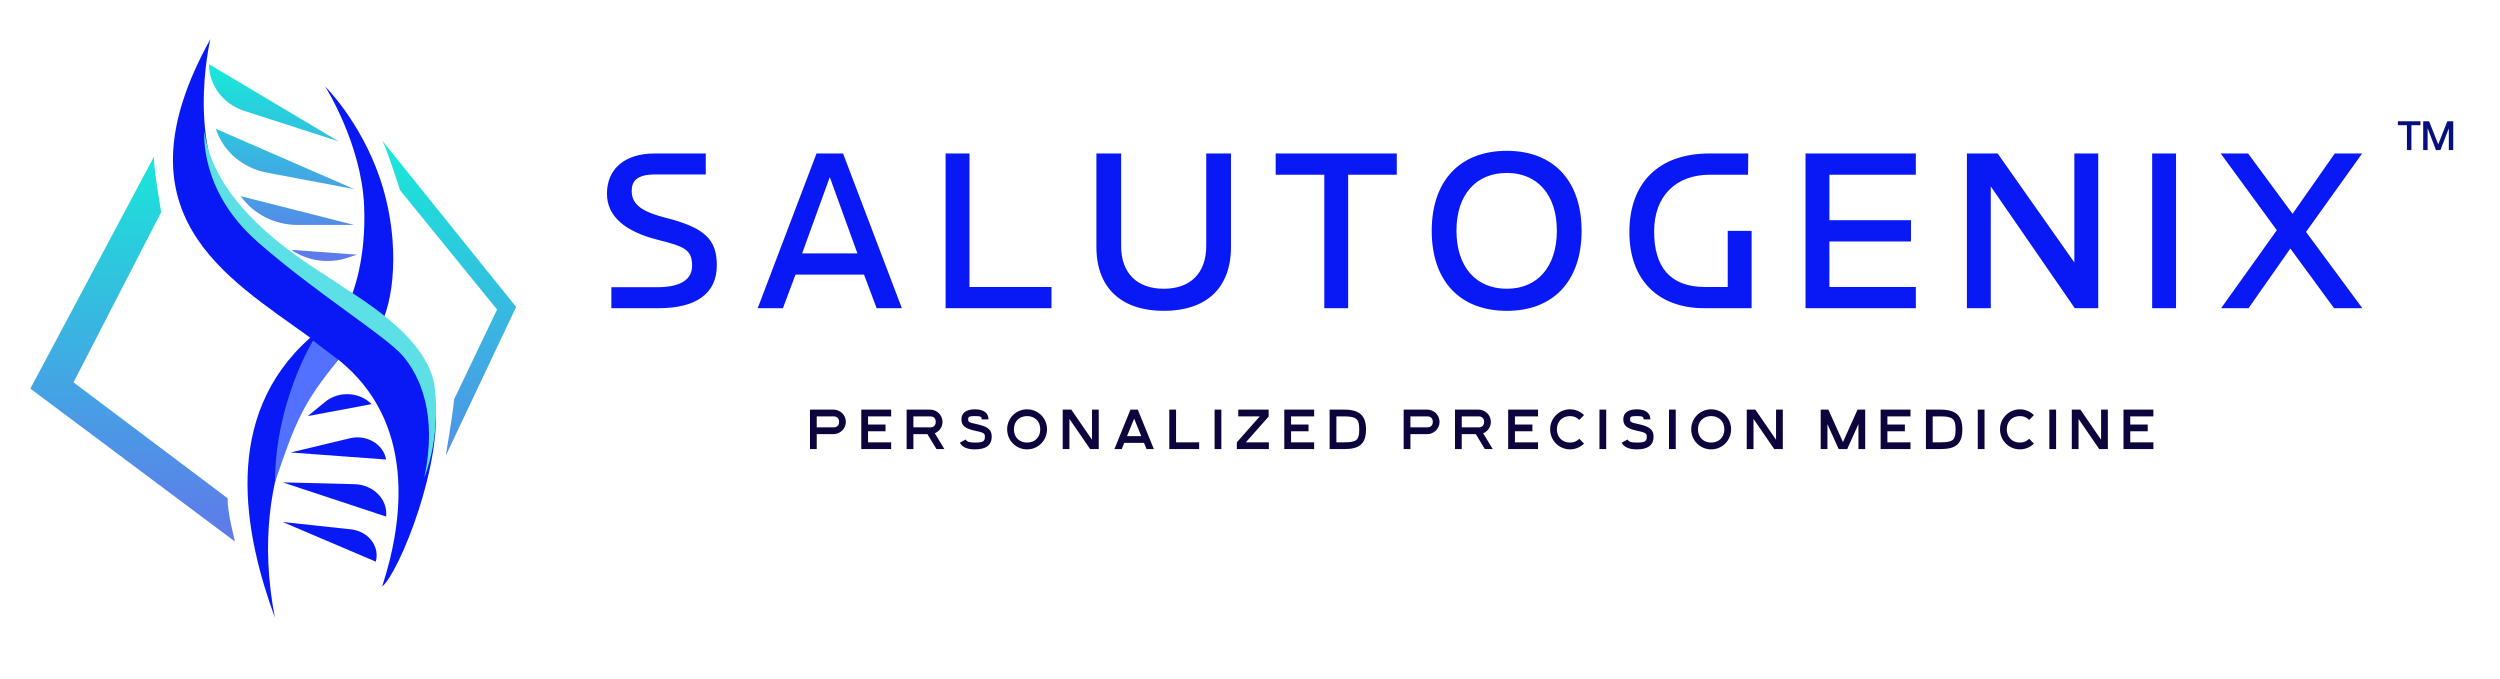 <svg xml:space="preserve" viewBox="96.256 366.592 1107.968 301.056" version="1.1" xmlns:xlink="http://www.w3.org/1999/xlink" xmlns="http://www.w3.org/2000/svg" style="max-height: 500px" width="1107.968" height="301.056">
<desc>Created with Fabric.js 5.3.0</desc>
<defs>
</defs>
<g id="background-logo" transform="matrix(1 0 0 1 640 512)">
<rect height="1024" width="1280" ry="0" rx="0" y="-512" x="-640" paint-order="stroke" style="stroke: none; stroke-width: 0; stroke-dasharray: none; stroke-linecap: butt; stroke-dashoffset: 0; stroke-linejoin: miter; stroke-miterlimit: 4; fill: rgb(255,255,255); fill-opacity: 0; fill-rule: nonzero; opacity: 1;"/>
</g>
<g id="logo-logo" transform="matrix(1.403 0 0 1.403 217.357 512.145)">
<g paint-order="stroke" style="">
		<g transform="matrix(0.192 0 0 0.192 9.866 0)">
<path stroke-linecap="round" d="M 678.783 925.089 C 714.932 814.388 734.035 653.748 606.795 551.744 C 577.001 575.761 453.526 724.855 502.396 976.3 C 452.173 838.841 413.424 645.692 560.515 515.586 C 421.898 415.121 236.566 311.862 396.226 24.321 C 396.226 24.321 349.154 219.774 450.437 323.052 C 497.197 370.729 564.289 413.662 624.598 456.398 C 631.711 440.215 652.87 384.277 649.14 298.519 C 644.707 196.541 585.725 103.367 584.799 101.916 C 585.698 102.798 643.131 159.831 675.062 252.933 C 705.452 341.576 702.995 440.714 676.406 494.987 C 722.961 532.214 758.354 570.313 765.022 612.213 C 781.704 717.075 707.384 901.259 678.783 925.089 Z" transform="translate(-551.031, -500.31)" paint-order="stroke" style="stroke: none; stroke-width: 0; stroke-dasharray: none; stroke-linecap: butt; stroke-dashoffset: 0; stroke-linejoin: miter; stroke-miterlimit: 4; fill: rgb(9,25,246); fill-rule: nonzero; opacity: 1;"/>
</g>
		<g transform="matrix(0.192 0 0 0.192 3.109 -52.375)">
<linearGradient y2="324" x2="0" y1="0" x1="0" gradientTransform="matrix(1 0 0 1 394.124 66.278)" gradientUnits="userSpaceOnUse" id="SVGID_21462">
<stop style="stop-color:rgb(23,234,217);stop-opacity: 1" offset="0%"/>
<stop style="stop-color:rgb(96,120,234);stop-opacity: 1" offset="100%"/>
</linearGradient>
<path stroke-linecap="round" d="M 394.125 66.278 L 607.22 193.068 L 452.262 143.099 C 417.329 131.834 393.941 100.929 394.125 66.278 L 394.125 66.278 Z M 405.25 172.512 L 405.25 172.512 C 416.973 209.359 449.421 237.126 489.609 244.7 L 632.943 271.714 L 405.25 172.512 Z M 446.302 283.333 L 446.302 283.333 C 467.063 312.901 502.278 330.699 540.021 330.699 L 632.943 330.699 L 446.302 283.333 Z M 529.302 371.611 L 529.302 371.611 C 555.875 390.009 590.406 394.939 621.61 384.791 L 637.706 379.555 L 529.302 371.611 Z" transform="translate(-515.915, -228.127)" paint-order="stroke" style="stroke: none; stroke-width: 0; stroke-dasharray: none; stroke-linecap: butt; stroke-dashoffset: 0; stroke-linejoin: miter; stroke-miterlimit: 4; fill: url(#SVGID_21462); fill-rule: nonzero; opacity: 1;"/>
</g>
		<g transform="matrix(0.192 0 0 0.192 19.34 47.222)">
<path stroke-linecap="round" d="M 661.305 624.324 L 661.305 624.324 L 556.305 643.985 L 585.215 620.395 C 607.333 602.346 641.635 604.118 661.305 624.324 Z M 625.701 680.471 L 528.155 703.864 L 685.183 715.482 L 685.183 715.482 C 680.937 690.218 653.182 673.881 625.701 680.471 Z M 633.163 756.015 L 515.055 753.018 L 685.183 809.322 L 685.183 809.322 C 688.405 781.344 664.463 756.809 633.163 756.015 Z M 627.296 830.334 L 515.055 818.259 L 668.269 883.5 L 668.269 883.5 C 675.144 858.323 655.949 833.417 627.296 830.334 Z" transform="translate(-600.264, -745.717)" paint-order="stroke" style="stroke: none; stroke-width: 0; stroke-dasharray: none; stroke-linecap: butt; stroke-dashoffset: 0; stroke-linejoin: miter; stroke-miterlimit: 4; fill: rgb(9,25,246); fill-rule: nonzero; opacity: 1;"/>
</g>
		<g transform="matrix(0.192 0 0 0.192 0 4)">
<linearGradient y2="660" x2="0" y1="0" x1="0" gradientTransform="matrix(1 0 0 1 100.151 191.316)" gradientUnits="userSpaceOnUse" id="SVGID_21463">
<stop style="stop-color:rgb(23,234,217);stop-opacity: 1" offset="0%"/>
<stop style="stop-color:rgb(96,120,234);stop-opacity: 1" offset="100%"/>
</linearGradient>
<path stroke-linecap="round" d="M 315.408 308.82 L 171.158 588.986 L 424.993 779.939 C 422.756 795.941 436.732 850.88 436.732 850.88 L 100.151 599.298 L 303.667 217.441 C 301.989 232.069 315.408 308.82 315.408 308.82 Z M 708.329 272.824 L 868.006 469.217 L 797.201 617.191 C 796.33 634.613 783.567 709.625 783.567 709.625 L 899.366 464.922 L 679.069 191.316 C 686.329 203.512 708.329 272.824 708.329 272.824 Z" transform="translate(-499.759, -521.098)" paint-order="stroke" style="stroke: none; stroke-width: 0; stroke-dasharray: none; stroke-linecap: butt; stroke-dashoffset: 0; stroke-linejoin: miter; stroke-miterlimit: 4; fill: url(#SVGID_21463); fill-rule: nonzero; opacity: 1;"/>
</g>
		<g transform="matrix(0.192 0 0 0.192 14.815 -7.551)">
<path stroke-linecap="round" d="M 606.315 435.578 C 637.432 457.871 758.65 523.821 768.362 608.812 C 778.074 693.804 751.192 756.614 751.192 756.614 C 773.226 652.228 743.788 589.306 715.922 556.563 C 688.056 523.821 571.018 452.066 475.577 367.771 C 380.136 283.476 389.355 187.314 389.355 187.314 C 407.864 322.905 575.198 413.285 606.315 435.578 Z" transform="translate(-579.796, -471.964)" paint-order="stroke" style="stroke: none; stroke-width: 0; stroke-dasharray: none; stroke-linecap: butt; stroke-dashoffset: 0; stroke-linejoin: miter; stroke-miterlimit: 4; fill: rgb(92,224,230); fill-rule: nonzero; opacity: 1;"/>
</g>
		<g transform="matrix(0.192 0 0 0.192 10.566 26.218)">
<path stroke-linecap="round" d="M 502.547 753.018 C 502.696 621.466 565.097 520.105 565.097 520.105 L 606.795 551.744 C 549.104 621.931 535.729 654.137 502.547 753.018 Z" transform="translate(-554.671, -636.562)" paint-order="stroke" style="stroke: none; stroke-width: 0; stroke-dasharray: none; stroke-linecap: butt; stroke-dashoffset: 0; stroke-linejoin: miter; stroke-miterlimit: 4; fill: rgb(83,113,255); fill-rule: nonzero; opacity: 1;"/>
</g>
</g>
</g>
<g id="text-logo" transform="matrix(1.921 0 0 1.921 754.239 468.896)">
<g paint-order="stroke" style="">
		<g id="text-logo-path-0" transform="matrix(1 0 0 1 0 0)">
<path stroke-linecap="round" d="M 27.44 -9.89 C 27.44 -15.86 24.68 -18.56 15.66 -20.86 C 10.4 -22.19 7.8 -23.82 7.8 -27.03 C 7.8 -29.33 8.98 -30.86 13.26 -30.86 L 24.89 -30.86 L 24.89 -35.7 L 13.11 -35.7 C 6.07 -35.7 2.09 -32.03 2.09 -26.42 C 2.09 -21.06 6.48 -17.65 13.72 -15.81 C 20.25 -14.18 21.73 -13.41 21.73 -9.74 C 21.73 -6.58 18.97 -4.85 13.82 -4.85 L 3.11 -4.85 L 3.11 0 L 14.03 0 C 22.64 0 27.44 -3.37 27.44 -9.89 Z M 36.87 0 L 42.69 0 L 45.59 -7.75 L 61.4 -7.75 L 64.31 0 L 70.13 0 L 56.56 -35.7 L 50.44 -35.7 Z M 47.12 -12.65 L 53.5 -30.24 L 59.87 -12.65 Z M 80.22 0 L 104.65 0 L 104.65 -4.9 L 85.73 -4.9 L 85.73 -35.7 L 80.22 -35.7 Z M 140.35 -14.38 C 140.35 -8.01 136.63 -4.49 130.56 -4.49 C 124.44 -4.49 120.72 -8.01 120.72 -14.38 L 120.72 -35.7 L 115.01 -35.7 L 115.01 -14.13 C 115.01 -4.59 120.87 0.61 130.56 0.61 C 140.3 0.61 146.06 -4.59 146.06 -14.13 L 146.06 -35.7 L 140.35 -35.7 Z M 167.59 0 L 173.09 0 L 173.09 -30.8 L 184.31 -30.8 L 184.31 -35.7 L 156.37 -35.7 L 156.37 -30.8 L 167.59 -30.8 Z M 192.37 -17.85 C 192.37 -6.32 198.85 0.61 209.71 0.61 C 220.47 0.61 226.95 -6.32 226.95 -17.85 C 226.95 -29.38 220.47 -36.31 209.71 -36.31 C 198.85 -36.31 192.37 -29.38 192.37 -17.85 Z M 198.08 -17.9 C 198.08 -26.16 202.57 -31.21 209.71 -31.21 C 216.75 -31.21 221.24 -26.16 221.24 -17.9 C 221.24 -9.54 216.75 -4.49 209.71 -4.49 C 202.57 -4.49 198.08 -9.54 198.08 -17.9 Z M 237.97 -17.54 C 237.97 -6.73 244.39 -0.05 255.15 0 L 266.17 0 L 266.17 -17.85 L 260.66 -17.85 L 260.66 -4.9 L 255.41 -4.9 C 247.35 -4.9 243.68 -9.54 243.68 -17.7 C 243.68 -25.86 248.68 -30.8 256.58 -30.8 L 265.35 -30.8 L 265.4 -35.7 L 256.48 -35.7 C 244.7 -35.7 237.97 -28.92 237.97 -17.54 Z M 278.61 0 L 304.06 0 L 304.06 -4.9 L 284.12 -4.9 L 284.12 -15.4 L 302.94 -15.4 L 302.94 -20.3 L 284.12 -20.3 L 284.12 -30.8 L 304.06 -30.8 L 304.06 -35.7 L 278.61 -35.7 Z M 315.84 0 L 321.35 0 L 321.35 -28.1 L 340.73 0 L 346.14 0 L 346.14 -35.7 L 340.63 -35.7 L 340.63 -10.56 L 322.93 -35.7 L 315.84 -35.7 Z M 358.58 0 L 364.09 0 L 364.09 -35.7 L 358.58 -35.7 Z M 400.55 0 L 407.08 0 L 394.08 -17.6 L 407.03 -35.7 L 400.71 -35.7 L 390.97 -21.78 L 380.71 -35.7 L 374.39 -35.7 L 387.34 -18 L 374.49 0 L 380.82 0 L 390.46 -13.77 Z" transform="translate(-204.585, 17.85)" paint-order="stroke" style="stroke: none; stroke-width: 0; stroke-dasharray: none; stroke-linecap: butt; stroke-dashoffset: 0; stroke-linejoin: miter; stroke-miterlimit: 4; fill: rgb(9,25,246); fill-rule: nonzero; opacity: 1;"/>
</g>
</g>
</g>
<g id="tagline-42b2162c-7e98-4dd1-9c57-4b53371c799e-logo" transform="matrix(1.921 0 0 1.921 752.911 556.873)">
<g paint-order="stroke" style="">
		<g id="tagline-42b2162c-7e98-4dd1-9c57-4b53371c799e-logo-path-0" transform="matrix(1 0 0 1 0 0)">
<path stroke-linecap="round" d="M 2.08 0 L 2.08 -3.45 L 5.97 -3.45 C 7.51 -3.45 8.8 -4.72 8.8 -6.27 C 8.8 -7.83 7.51 -9.1 5.97 -9.1 L 0.52 -9.1 L 0.52 0 Z M 2.08 -5.01 L 2.08 -7.54 L 5.97 -7.54 C 6.76 -7.54 7.24 -7.07 7.24 -6.27 C 7.24 -5.47 6.76 -5.01 5.97 -5.01 Z M 12.36 0 L 19.25 0 L 19.25 -1.56 L 13.92 -1.56 L 13.92 -4.1 L 17.95 -4.1 L 17.95 -5.66 L 13.92 -5.66 L 13.92 -7.54 L 19.25 -7.54 L 19.25 -9.1 L 12.36 -9.1 Z M 24.38 0 L 24.38 -3.45 L 27.61 -3.45 L 29.71 0 L 31.53 0 L 29.32 -3.65 C 30.36 -4.07 31.1 -5.08 31.1 -6.27 C 31.1 -7.83 29.81 -9.1 28.26 -9.1 L 22.82 -9.1 L 22.82 0 Z M 24.38 -5.01 L 24.38 -7.54 L 28.26 -7.54 C 29.06 -7.54 29.54 -7.07 29.54 -6.27 C 29.54 -5.47 29.06 -5.01 28.26 -5.01 Z M 40.14 -6.85 L 41.7 -6.85 C 41.7 -8.33 40.61 -9.17 38.57 -9.17 C 36.7 -9.17 35.46 -8.44 35.46 -6.85 C 35.46 -5.42 36.36 -4.72 38.4 -4.28 C 40.5 -3.82 40.88 -3.69 40.88 -2.89 C 40.88 -1.76 40.43 -1.5 38.57 -1.5 C 37.23 -1.5 36.73 -1.7 36.44 -2.21 L 35.09 -1.46 C 35.67 -0.42 36.84 0.07 38.57 0.07 C 40.98 0.07 42.45 -0.77 42.45 -2.89 C 42.45 -4.82 40.98 -5.32 38.74 -5.81 C 37.22 -6.14 37.02 -6.25 37.02 -6.85 C 37.02 -7.48 37.24 -7.61 38.57 -7.61 C 39.94 -7.61 40.14 -7.46 40.14 -6.85 Z M 50.61 -1.5 C 48.8 -1.5 47.57 -2.74 47.57 -4.56 C 47.57 -6.37 48.8 -7.61 50.61 -7.61 C 52.42 -7.61 53.65 -6.37 53.65 -4.56 C 53.65 -2.74 52.42 -1.5 50.61 -1.5 Z M 46.01 -4.56 C 46.01 -1.99 48.05 0.07 50.61 0.07 C 53.17 0.07 55.21 -1.99 55.21 -4.56 C 55.21 -7.12 53.17 -9.17 50.61 -9.17 C 48.05 -9.17 46.01 -7.12 46.01 -4.56 Z M 60.38 0 L 60.38 -6.96 L 65.16 0 L 67.14 0 L 67.14 -9.1 L 65.59 -9.1 L 65.59 -2.15 L 60.81 -9.1 L 58.83 -9.1 L 58.83 0 Z M 72.45 0 L 73.03 -1.43 L 77.58 -1.43 L 78.17 0 L 79.86 0 L 76.15 -9.1 L 74.46 -9.1 L 70.76 0 Z M 73.67 -2.99 L 75.31 -7.02 L 76.95 -2.99 Z M 83.42 0 L 90.31 0 L 90.31 -1.56 L 84.98 -1.56 L 84.98 -9.1 L 83.42 -9.1 Z M 95.43 0 L 95.43 -9.1 L 93.87 -9.1 L 93.87 0 Z M 99 0 L 106.39 0 L 106.39 -1.56 L 101.08 -1.56 L 106.37 -7.54 L 106.34 -7.54 L 106.34 -9.1 L 99.33 -9.1 L 99.33 -7.54 L 104.29 -7.54 L 99 -1.56 Z M 109.95 0 L 116.84 0 L 116.84 -1.56 L 111.51 -1.56 L 111.51 -4.1 L 115.54 -4.1 L 115.54 -5.66 L 111.51 -5.66 L 111.51 -7.54 L 116.84 -7.54 L 116.84 -9.1 L 109.95 -9.1 Z M 120.41 0 L 123.8 0 C 127.39 0 128.8 -1.27 128.8 -4.56 C 128.8 -7.68 127.34 -9.1 123.8 -9.1 L 120.41 -9.1 Z M 121.97 -1.56 L 121.97 -7.54 L 123.8 -7.54 C 126.59 -7.54 127.24 -6.92 127.24 -4.56 C 127.24 -2.08 126.67 -1.56 123.8 -1.56 Z M 139.05 0 L 139.05 -3.45 L 142.94 -3.45 C 144.48 -3.45 145.77 -4.72 145.77 -6.27 C 145.77 -7.83 144.48 -9.1 142.94 -9.1 L 137.49 -9.1 L 137.49 0 Z M 139.05 -5.01 L 139.05 -7.54 L 142.94 -7.54 C 143.73 -7.54 144.21 -7.07 144.21 -6.27 C 144.21 -5.47 143.73 -5.01 142.94 -5.01 Z M 150.89 0 L 150.89 -3.45 L 154.13 -3.45 L 156.22 0 L 158.04 0 L 155.83 -3.65 C 156.87 -4.07 157.61 -5.08 157.61 -6.27 C 157.61 -7.83 156.33 -9.1 154.78 -9.1 L 149.33 -9.1 L 149.33 0 Z M 150.89 -5.01 L 150.89 -7.54 L 154.78 -7.54 C 155.57 -7.54 156.05 -7.07 156.05 -6.27 C 156.05 -5.47 155.57 -5.01 154.78 -5.01 Z M 161.6 0 L 168.49 0 L 168.49 -1.56 L 163.16 -1.56 L 163.16 -4.1 L 167.19 -4.1 L 167.19 -5.66 L 163.16 -5.66 L 163.16 -7.54 L 168.49 -7.54 L 168.49 -9.1 L 161.6 -9.1 Z M 179.1 -1.26 L 178.01 -2.38 C 177.42 -1.79 176.75 -1.5 175.88 -1.5 C 174.07 -1.5 172.84 -2.76 172.84 -4.56 C 172.84 -6.34 174.07 -7.61 175.88 -7.61 C 176.75 -7.61 177.42 -7.31 178.01 -6.72 L 179.1 -7.84 C 178.28 -8.65 177.14 -9.17 175.88 -9.17 C 173.32 -9.17 171.28 -7.1 171.28 -4.56 C 171.28 -2 173.32 0.07 175.88 0.07 C 177.14 0.07 178.28 -0.46 179.1 -1.26 Z M 184.22 0 L 184.22 -9.1 L 182.66 -9.1 L 182.66 0 Z M 192.84 -6.85 L 194.4 -6.85 C 194.4 -8.33 193.31 -9.17 191.27 -9.17 C 189.4 -9.17 188.16 -8.44 188.16 -6.85 C 188.16 -5.42 189.06 -4.72 191.1 -4.28 C 193.19 -3.82 193.58 -3.69 193.58 -2.89 C 193.58 -1.76 193.13 -1.5 191.27 -1.5 C 189.93 -1.5 189.42 -1.7 189.14 -2.21 L 187.78 -1.46 C 188.37 -0.42 189.54 0.07 191.27 0.07 C 193.67 0.07 195.14 -0.77 195.14 -2.89 C 195.14 -4.82 193.67 -5.32 191.44 -5.81 C 189.92 -6.14 189.72 -6.25 189.72 -6.85 C 189.72 -7.48 189.94 -7.61 191.27 -7.61 C 192.63 -7.61 192.84 -7.46 192.84 -6.85 Z M 200.26 0 L 200.26 -9.1 L 198.7 -9.1 L 198.7 0 Z M 208.43 -1.5 C 206.62 -1.5 205.39 -2.74 205.39 -4.56 C 205.39 -6.37 206.62 -7.61 208.43 -7.61 C 210.24 -7.61 211.47 -6.37 211.47 -4.56 C 211.47 -2.74 210.24 -1.5 208.43 -1.5 Z M 203.83 -4.56 C 203.83 -1.99 205.87 0.07 208.43 0.07 C 210.99 0.07 213.03 -1.99 213.03 -4.56 C 213.03 -7.12 210.99 -9.17 208.43 -9.17 C 205.87 -9.17 203.83 -7.12 203.83 -4.56 Z M 218.2 0 L 218.2 -6.96 L 222.98 0 L 224.96 0 L 224.96 -9.1 L 223.4 -9.1 L 223.4 -2.15 L 218.63 -9.1 L 216.64 -9.1 L 216.64 0 Z M 235.26 0 L 235.26 -5.75 L 237.85 0 L 239.82 0 L 242.41 -5.75 L 242.41 0 L 243.97 0 L 243.97 -9.1 L 242.2 -9.1 L 238.84 -1.61 L 235.47 -9.1 L 233.7 -9.1 L 233.7 0 Z M 247.53 0 L 254.42 0 L 254.42 -1.56 L 249.09 -1.56 L 249.09 -4.1 L 253.12 -4.1 L 253.12 -5.66 L 249.09 -5.66 L 249.09 -7.54 L 254.42 -7.54 L 254.42 -9.1 L 247.53 -9.1 Z M 257.98 0 L 261.38 0 C 264.97 0 266.38 -1.27 266.38 -4.56 C 266.38 -7.68 264.91 -9.1 261.38 -9.1 L 257.98 -9.1 Z M 259.54 -1.56 L 259.54 -7.54 L 261.38 -7.54 C 264.17 -7.54 264.82 -6.92 264.82 -4.56 C 264.82 -2.08 264.25 -1.56 261.38 -1.56 Z M 271.5 0 L 271.5 -9.1 L 269.94 -9.1 L 269.94 0 Z M 282.89 -1.26 L 281.8 -2.38 C 281.22 -1.79 280.54 -1.5 279.67 -1.5 C 277.86 -1.5 276.63 -2.76 276.63 -4.56 C 276.63 -6.34 277.86 -7.61 279.67 -7.61 C 280.54 -7.61 281.22 -7.31 281.8 -6.72 L 282.89 -7.84 C 282.07 -8.65 280.93 -9.17 279.67 -9.17 C 277.11 -9.17 275.07 -7.1 275.07 -4.56 C 275.07 -2 277.11 0.07 279.67 0.07 C 280.93 0.07 282.07 -0.46 282.89 -1.26 Z M 288.01 0 L 288.01 -9.1 L 286.45 -9.1 L 286.45 0 Z M 293.19 0 L 293.19 -6.96 L 297.96 0 L 299.95 0 L 299.95 -9.1 L 298.39 -9.1 L 298.39 -2.15 L 293.62 -9.1 L 291.63 -9.1 L 291.63 0 Z M 303.56 0 L 310.45 0 L 310.45 -1.56 L 305.12 -1.56 L 305.12 -4.1 L 309.15 -4.1 L 309.15 -5.66 L 305.12 -5.66 L 305.12 -7.54 L 310.45 -7.54 L 310.45 -9.1 L 303.56 -9.1 Z" transform="translate(-155.485, 4.55)" paint-order="stroke" style="stroke: none; stroke-width: 0; stroke-dasharray: none; stroke-linecap: butt; stroke-dashoffset: 0; stroke-linejoin: miter; stroke-miterlimit: 4; fill: rgb(12,4,60); fill-rule: nonzero; opacity: 1;"/>
</g>
</g>
</g>
<g id="tagline-b5fa6e3a-8185-4ade-ac06-f8d2462c62b7-logo" transform="matrix(1.921 0 0 1.921 1171.232 426.71)">
<g paint-order="stroke" style="">
		<g id="tagline-b5fa6e3a-8185-4ade-ac06-f8d2462c62b7-logo-path-0" transform="matrix(1 0 0 1 0 0)">
<path stroke-linecap="round" d="M 2.2 0 L 3.23 0 L 3.23 -5.74 L 5.32 -5.74 L 5.32 -6.65 L 0.11 -6.65 L 0.11 -5.74 L 2.2 -5.74 Z M 5.95 0 L 6.97 0 L 6.97 -5.04 L 8.9 0 L 9.93 0 L 11.86 -5.02 L 11.86 0 L 12.88 0 L 12.88 -6.65 L 11.52 -6.65 L 9.42 -1.33 L 7.31 -6.65 L 5.95 -6.65 Z" transform="translate(-6.495, 3.325)" paint-order="stroke" style="stroke: none; stroke-width: 0; stroke-dasharray: none; stroke-linecap: butt; stroke-dashoffset: 0; stroke-linejoin: miter; stroke-miterlimit: 4; fill: rgb(6,15,126); fill-rule: nonzero; opacity: 1;"/>
</g>
</g>
</g>
</svg>